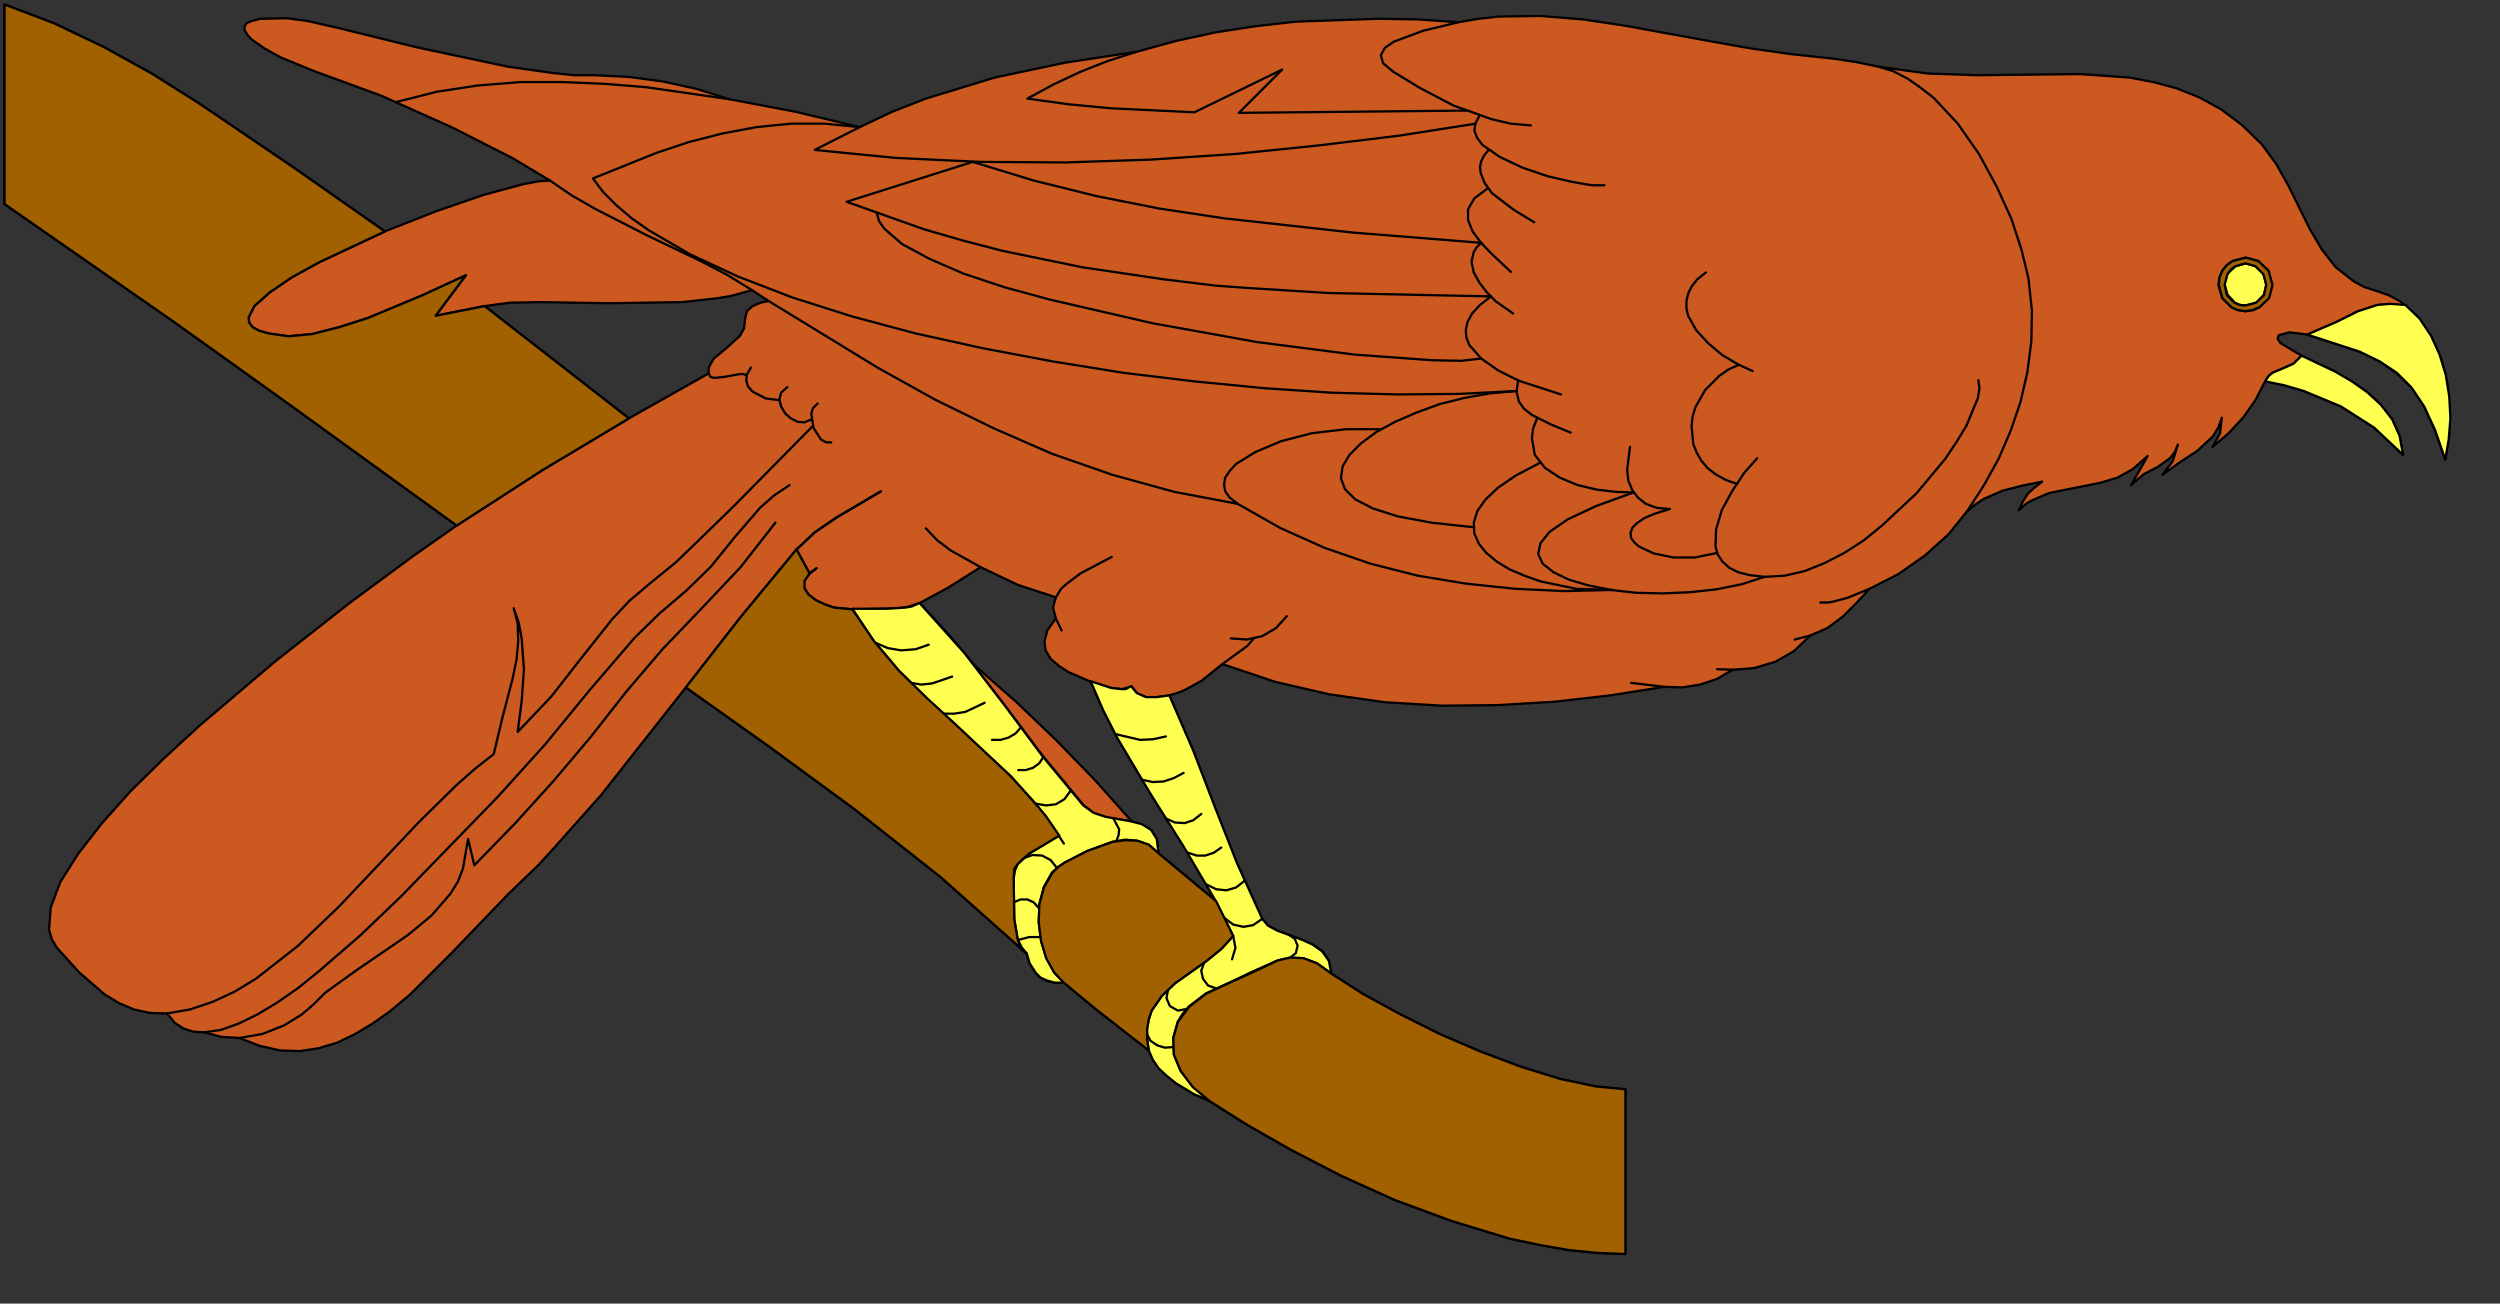 <?xml version="1.0" encoding="UTF-8" standalone="no"?>
<svg
   xmlns:dc="http://purl.org/dc/elements/1.1/"
   xmlns:cc="http://creativecommons.org/ns#"
   xmlns:rdf="http://www.w3.org/1999/02/22-rdf-syntax-ns#"
   xmlns:svg="http://www.w3.org/2000/svg"
   xmlns="http://www.w3.org/2000/svg"
   xmlns:sodipodi="http://sodipodi.sourceforge.net/DTD/sodipodi-0.dtd"
   xmlns:inkscape="http://www.inkscape.org/namespaces/inkscape"
   version="1.0"
   width="77.329mm"
   height="40.322mm"
   id="svg246"
   sodipodi:docname="CS000007.WMF">
  <rect width="100%" height="100%" fill="#333333" stroke="none"/>
  <sodipodi:namedview
     pagecolor="#ffffff"
     bordercolor="#666666"
     borderopacity="1"
     objecttolerance="10"
     gridtolerance="10"
     guidetolerance="10"
     inkscape:pageopacity="0"
     inkscape:pageshadow="2"
     inkscape:window-width="640"
     inkscape:window-height="480"
     id="namedview248" />
  <defs
     id="defs6">
    <clipPath
       clipPathUnits="userSpaceOnUse"
       id="clipWmfPath1">
      <path
         d="M 0,0 L 292.133,0 L 292.133,152.267 L 0,152.267 z"
         id="path2" />
    </clipPath>
    <pattern
       id="WMFhbasepattern"
       patternUnits="userSpaceOnUse"
       width="6"
       height="6"
       x="0"
       y="0" />
  </defs>
  <path
     style="fill:#cc591f;fill-rule:evenodd;fill-opacity:1;stroke:none;"
     clip-path="url(#clipWmfPath1)"
     d="  M 80.182,80.365   L 70.317,92.893   L 64.985,98.89   L 62.986,101.089   L 59.386,104.554   L 52.855,111.351   L 49.255,114.95   L 47.922,116.282   L 45.523,118.282   L 43.523,119.681   L 41.524,120.88   L 39.458,121.88   L 37.258,122.546   L 35.059,122.88   L 32.793,122.813   L 30.393,122.28   L 27.994,121.347   L 25.861,121.214   L 23.861,120.681   L 22.595,120.614   L 21.395,120.214   L 20.395,119.548   L 19.529,118.481   L 17.529,118.415   L 15.663,118.015   L 13.93,117.282   L 12.264,116.282   L 9.265,113.684   L 6.665,110.818   L 6.065,109.819   L 5.732,108.686   L 5.932,106.087   L 7.065,103.088   L 9.131,99.823   L 11.931,96.225   L 15.263,92.493   L 19.129,88.695   L 23.328,84.83   L 32.193,77.3   L 40.857,70.502   L 48.256,65.038   L 53.388,61.44   L 34.059,47.446   L 20.462,37.717   L 0.533,23.856   L 0.533,0.533   L 6.332,2.732   L 12.064,5.464   L 17.729,8.596   L 23.328,12.128   L 34.326,19.591   L 44.99,27.055   L 50.922,24.723   L 56.52,22.79   L 61.186,21.524   L 62.986,21.191   L 64.319,21.124   L 59.986,18.525   L 52.921,14.927   L 44.59,11.195   L 36.592,8.263   L 32.859,6.73   L 30.926,5.664   L 29.393,4.598   L 28.927,4.065   L 28.593,3.532   L 28.593,3.132   L 28.793,2.732   L 29.393,2.466   L 30.393,2.199   L 33.592,2.132   L 35.992,2.466   L 39.524,3.265   L 48.722,5.531   L 59.386,7.797   L 64.585,8.53   L 66.518,8.73   L 67.118,8.796   L 69.517,8.796   L 73.517,8.996   L 77.516,9.529   L 81.448,10.395   L 85.247,11.595   L 92.979,13.061   L 100.51,14.86   L 104.31,13.061   L 108.242,11.528   L 116.307,9.063   L 124.505,7.33   L 132.836,6.064   L 137.435,4.798   L 142.034,3.798   L 146.767,3.065   L 151.499,2.532   L 161.03,2.199   L 165.762,2.266   L 170.494,2.599   L 172.827,2.199   L 175.227,1.932   L 180.092,1.866   L 185.024,2.266   L 189.957,2.999   L 199.821,4.798   L 204.687,5.664   L 209.419,6.331   L 214.418,6.864   L 217.017,7.263   L 219.617,7.797   L 225.349,8.596   L 231.214,8.796   L 243.145,8.663   L 248.943,9.063   L 251.743,9.596   L 254.475,10.329   L 257.141,11.395   L 259.674,12.794   L 262.074,14.594   L 264.406,16.859   L 266.073,19.125   L 267.472,21.591   L 270.005,26.722   L 271.405,29.121   L 273.071,31.253   L 275.204,32.919   L 276.47,33.585   L 277.937,34.052   L 279.27,34.518   L 280.536,35.185   L 281.602,36.051   L 282.602,36.984   L 284.202,39.316   L 285.402,41.982   L 286.135,44.914   L 286.401,47.912   L 286.335,50.911   L 285.868,53.71   L 284.668,50.311   L 283.402,47.513   L 281.936,45.314   L 280.203,43.648   L 278.203,42.248   L 275.87,41.115   L 269.738,39.116   L 267.672,38.85   L 266.406,39.183   L 266.273,39.583   L 266.606,40.116   L 269.072,41.582   L 273.004,43.448   L 274.937,44.58   L 276.737,45.847   L 278.337,47.313   L 279.67,49.045   L 280.536,50.978   L 280.936,53.177   L 277.537,49.978   L 273.671,47.513   L 269.339,45.713   L 267.072,45.047   L 264.806,44.58   L 263.673,46.78   L 262.273,48.779   L 260.541,50.645   L 258.674,52.244   L 259.541,50.645   L 259.741,48.845   L 259.341,49.978   L 258.674,51.044   L 256.875,52.71   L 254.742,54.11   L 252.809,55.509   L 254.009,53.91   L 254.609,51.977   L 254.209,52.91   L 253.675,53.577   L 252.276,54.576   L 250.609,55.442   L 249.143,56.709   L 251.076,53.31   L 249.343,54.843   L 247.544,55.842   L 245.544,56.442   L 243.544,56.842   L 239.545,57.641   L 237.679,58.441   L 237.013,58.774   L 236.013,59.641   L 236.479,58.641   L 237.079,57.708   L 237.879,56.975   L 238.746,56.309   L 236.413,56.775   L 234.08,57.375   L 231.947,58.308   L 230.947,58.974   L 230.014,59.707   L 227.815,62.439   L 225.082,64.905   L 221.949,67.104   L 218.55,68.837   L 217.017,70.502   L 215.418,72.102   L 213.618,73.435   L 211.618,74.301   L 209.752,76.1   L 207.553,77.366   L 205.087,78.099   L 202.554,78.299   L 200.754,79.365   L 198.755,80.032   L 196.688,80.365   L 194.556,80.298   L 188.224,81.298   L 181.759,82.031   L 175.16,82.431   L 168.562,82.497   L 161.896,82.097   L 155.365,81.164   L 149.033,79.698   L 142.901,77.633   L 140.501,79.565   L 138.702,80.565   L 137.969,80.898   L 136.702,81.298   L 139.502,87.828   L 142.034,94.425   L 144.634,101.022   L 147.566,107.42   L 148.299,108.219   L 149.366,108.819   L 152.099,109.819   L 153.498,110.418   L 154.631,111.218   L 155.365,112.351   L 155.631,113.817   L 159.364,116.216   L 163.629,118.548   L 168.295,120.88   L 173.094,122.946   L 177.893,124.745   L 182.425,126.145   L 186.557,127.011   L 190.023,127.344   L 190.023,146.603   L 186.691,146.469   L 183.358,146.136   L 179.959,145.536   L 176.493,144.803   L 169.695,142.738   L 163.029,140.272   L 156.698,137.407   L 150.899,134.408   L 145.767,131.476   L 141.434,128.744   L 139.635,127.944   L 137.435,126.611   L 135.502,124.879   L 134.769,123.879   L 134.369,122.813   L 128.237,118.082   L 124.372,114.883   L 123.305,114.883   L 122.372,114.683   L 121.639,114.283   L 121.106,113.817   L 120.373,112.617   L 120.039,111.485   L 109.908,102.488   L 99.844,94.559   L 89.846,87.228   L 80.182,80.365  z    M 107.509,70.502   L 110.841,68.703   L 114.641,66.304   L 118.973,68.37   L 123.439,69.836   L 123.105,71.036   L 123.439,72.302   L 122.439,73.701   L 122.105,74.967   L 122.239,76.033   L 122.839,77.033   L 123.772,77.833   L 124.905,78.566   L 127.504,79.698   L 128.971,83.03   L 130.637,86.296   L 134.436,92.693   L 138.435,98.957   L 142.168,105.354   L 135.436,99.756   L 135.236,98.09   L 134.569,97.024   L 133.57,96.424   L 132.303,96.025   L 127.971,91.16   L 123.439,86.495   L 118.773,82.031   L 113.907,77.766   L 110.841,74.101   L 107.509,70.502  z    M 73.517,48.912   L 56.654,35.784   L 59.653,35.385   L 63.186,35.318   L 71.184,35.451   L 79.782,35.318   L 83.981,34.851   L 85.514,34.585   L 87.913,33.918   L 89.846,35.185   L 88.913,35.385   L 87.98,35.784   L 87.313,36.384   L 87.113,37.25   L 86.98,38.383   L 86.514,39.249   L 84.981,40.649   L 83.448,41.915   L 82.981,42.715   L 82.848,43.048   L 82.848,43.648   L 73.517,48.912  z   "
     id="path8" />
  <path
     style="fill:none;stroke:#000000;stroke-width:0.267px;stroke-linecap:round;stroke-linejoin:round;stroke-miterlimit:4;stroke-dasharray:none;stroke-opacity:1;"
     clip-path="url(#clipWmfPath1)"
     d="  M 80.182,80.365   L 70.317,92.893   L 64.985,98.89   L 62.986,101.089   L 59.386,104.554   L 52.855,111.351   L 49.255,114.95   L 47.922,116.282   L 45.523,118.282   L 43.523,119.681   L 41.524,120.88   L 39.458,121.88   L 37.258,122.546   L 35.059,122.88   L 32.793,122.813   L 30.393,122.28   L 27.994,121.347   L 25.861,121.214   L 23.861,120.681   L 22.595,120.614   L 21.395,120.214   L 20.395,119.548   L 19.529,118.481   L 17.529,118.415   L 15.663,118.015   L 13.93,117.282   L 12.264,116.282   L 9.265,113.684   L 6.665,110.818   L 6.065,109.819   L 5.732,108.686   L 5.932,106.087   L 7.065,103.088   L 9.131,99.823   L 11.931,96.225   L 15.263,92.493   L 19.129,88.695   L 23.328,84.83   L 32.193,77.3   L 40.857,70.502   L 48.256,65.038   L 53.388,61.44   L 34.059,47.446   L 20.462,37.717   L 0.533,23.856   L 0.533,0.533   L 6.332,2.732   L 12.064,5.464   L 17.729,8.596   L 23.328,12.128   L 34.326,19.591   L 44.99,27.055   L 50.922,24.723   L 56.52,22.79   L 61.186,21.524   L 62.986,21.191   L 64.319,21.124   L 59.986,18.525   L 52.921,14.927   L 44.59,11.195   L 36.592,8.263   L 32.859,6.73   L 30.926,5.664   L 29.393,4.598   L 28.927,4.065   L 28.593,3.532   L 28.593,3.132   L 28.793,2.732   L 29.393,2.466   L 30.393,2.199   L 33.592,2.132   L 35.992,2.466   L 39.524,3.265   L 48.722,5.531   L 59.386,7.797   L 64.585,8.53   L 66.518,8.73   L 67.118,8.796   L 69.517,8.796   L 73.517,8.996   L 77.516,9.529   L 81.448,10.395   L 85.247,11.595   L 92.979,13.061   L 100.51,14.86   L 104.31,13.061   L 108.242,11.528   L 116.307,9.063   L 124.505,7.33   L 132.836,6.064   L 137.435,4.798   L 142.034,3.798   L 146.767,3.065   L 151.499,2.532   L 161.03,2.199   L 165.762,2.266   L 170.494,2.599   L 172.827,2.199   L 175.227,1.932   L 180.092,1.866   L 185.024,2.266   L 189.957,2.999   L 199.821,4.798   L 204.687,5.664   L 209.419,6.331   L 214.418,6.864   L 217.017,7.263   L 219.617,7.797   L 225.349,8.596   L 231.214,8.796   L 243.145,8.663   L 248.943,9.063   L 251.743,9.596   L 254.475,10.329   L 257.141,11.395   L 259.674,12.794   L 262.074,14.594   L 264.406,16.859   L 266.073,19.125   L 267.472,21.591   L 270.005,26.722   L 271.405,29.121   L 273.071,31.253   L 275.204,32.919   L 276.47,33.585   L 277.937,34.052   L 279.27,34.518   L 280.536,35.185   L 281.602,36.051   L 282.602,36.984   L 284.202,39.316   L 285.402,41.982   L 286.135,44.914   L 286.401,47.912   L 286.335,50.911   L 285.868,53.71   L 284.668,50.311   L 283.402,47.513   L 281.936,45.314   L 280.203,43.648   L 278.203,42.248   L 275.87,41.115   L 269.738,39.116   L 267.672,38.85   L 266.406,39.183   L 266.273,39.583   L 266.606,40.116   L 269.072,41.582   L 273.004,43.448   L 274.937,44.58   L 276.737,45.847   L 278.337,47.313   L 279.67,49.045   L 280.536,50.978   L 280.936,53.177   L 277.537,49.978   L 273.671,47.513   L 269.339,45.713   L 267.072,45.047   L 264.806,44.58   L 263.673,46.78   L 262.273,48.779   L 260.541,50.645   L 258.674,52.244   L 259.541,50.645   L 259.741,48.845   L 259.341,49.978   L 258.674,51.044   L 256.875,52.71   L 254.742,54.11   L 252.809,55.509   L 254.009,53.91   L 254.609,51.977   L 254.209,52.91   L 253.675,53.577   L 252.276,54.576   L 250.609,55.442   L 249.143,56.709   L 251.076,53.31   L 249.343,54.843   L 247.544,55.842   L 245.544,56.442   L 243.544,56.842   L 239.545,57.641   L 237.679,58.441   L 237.013,58.774   L 236.013,59.641   L 236.479,58.641   L 237.079,57.708   L 237.879,56.975   L 238.746,56.309   L 236.413,56.775   L 234.08,57.375   L 231.947,58.308   L 230.947,58.974   L 230.014,59.707   L 227.815,62.439   L 225.082,64.905   L 221.949,67.104   L 218.55,68.837   L 217.017,70.502   L 215.418,72.102   L 213.618,73.435   L 211.618,74.301   L 209.752,76.1   L 207.553,77.366   L 205.087,78.099   L 202.554,78.299   L 200.754,79.365   L 198.755,80.032   L 196.688,80.365   L 194.556,80.298   L 188.224,81.298   L 181.759,82.031   L 175.16,82.431   L 168.562,82.497   L 161.896,82.097   L 155.365,81.164   L 149.033,79.698   L 142.901,77.633   L 140.501,79.565   L 138.702,80.565   L 137.969,80.898   L 136.702,81.298   L 139.502,87.828   L 142.034,94.425   L 144.634,101.022   L 147.566,107.42   L 148.299,108.219   L 149.366,108.819   L 152.099,109.819   L 153.498,110.418   L 154.631,111.218   L 155.365,112.351   L 155.631,113.817   L 159.364,116.216   L 163.629,118.548   L 168.295,120.88   L 173.094,122.946   L 177.893,124.745   L 182.425,126.145   L 186.557,127.011   L 190.023,127.344   L 190.023,146.603   L 186.691,146.469   L 183.358,146.136   L 179.959,145.536   L 176.493,144.803   L 169.695,142.738   L 163.029,140.272   L 156.698,137.407   L 150.899,134.408   L 145.767,131.476   L 141.434,128.744   L 139.635,127.944   L 137.435,126.611   L 135.502,124.879   L 134.769,123.879   L 134.369,122.813   L 128.237,118.082   L 124.372,114.883   L 123.305,114.883   L 122.372,114.683   L 121.639,114.283   L 121.106,113.817   L 120.373,112.617   L 120.039,111.485   L 109.908,102.488   L 99.844,94.559   L 89.846,87.228   L 80.182,80.365  z "
     id="path10" />
  <path
     style="fill:none;stroke:#000000;stroke-width:0.267px;stroke-linecap:round;stroke-linejoin:round;stroke-miterlimit:4;stroke-dasharray:none;stroke-opacity:1;"
     clip-path="url(#clipWmfPath1)"
     d="  M 107.509,70.502   L 110.841,68.703   L 114.641,66.304   L 118.973,68.37   L 123.439,69.836   L 123.105,71.036   L 123.439,72.302   L 122.439,73.701   L 122.105,74.967   L 122.239,76.033   L 122.839,77.033   L 123.772,77.833   L 124.905,78.566   L 127.504,79.698   L 128.971,83.03   L 130.637,86.296   L 134.436,92.693   L 138.435,98.957   L 142.168,105.354   L 135.436,99.756   L 135.236,98.09   L 134.569,97.024   L 133.57,96.424   L 132.303,96.025   L 127.971,91.16   L 123.439,86.495   L 118.773,82.031   L 113.907,77.766   L 110.841,74.101   L 107.509,70.502  z "
     id="path12" />
  <path
     style="fill:none;stroke:#000000;stroke-width:0.267px;stroke-linecap:round;stroke-linejoin:round;stroke-miterlimit:4;stroke-dasharray:none;stroke-opacity:1;"
     clip-path="url(#clipWmfPath1)"
     d="  M 73.517,48.912   L 56.654,35.784   L 59.653,35.385   L 63.186,35.318   L 71.184,35.451   L 79.782,35.318   L 83.981,34.851   L 85.514,34.585   L 87.913,33.918   L 89.846,35.185   L 88.913,35.385   L 87.98,35.784   L 87.313,36.384   L 87.113,37.25   L 86.98,38.383   L 86.514,39.249   L 84.981,40.649   L 83.448,41.915   L 82.981,42.715   L 82.848,43.048   L 82.848,43.648   L 73.517,48.912  z "
     id="path14" />
  <path
     style="fill:none;stroke:#000000;stroke-width:0.267px;stroke-linecap:round;stroke-linejoin:round;stroke-miterlimit:4;stroke-dasharray:none;stroke-opacity:1;"
     clip-path="url(#clipWmfPath1)"
     d="  M 73.517,48.912   L 63.386,54.976   L 53.388,61.44  "
     id="path16" />
  <path
     style="fill:none;stroke:#000000;stroke-width:0.267px;stroke-linecap:round;stroke-linejoin:round;stroke-miterlimit:4;stroke-dasharray:none;stroke-opacity:1;"
     clip-path="url(#clipWmfPath1)"
     d="  M 56.654,35.784   L 50.922,36.917   L 54.454,32.186   L 49.389,34.518   L 42.99,37.184   L 39.658,38.25   L 36.525,39.05   L 33.726,39.316   L 31.393,38.983   L 30.26,38.65   L 29.527,38.25   L 29.127,37.717   L 29.06,37.117   L 29.727,35.784   L 31.526,34.185   L 34.059,32.452   L 37.325,30.653   L 44.99,27.055  "
     id="path18" />
  <path
     style="fill:none;stroke:#000000;stroke-width:0.267px;stroke-linecap:round;stroke-linejoin:round;stroke-miterlimit:4;stroke-dasharray:none;stroke-opacity:1;"
     clip-path="url(#clipWmfPath1)"
     d="  M 82.848,43.648   L 83.048,44.047   L 83.448,44.181   L 84.781,44.047   L 86.18,43.781   L 86.78,43.714   L 87.247,43.847  "
     id="path20" />
  <path
     style="fill:none;stroke:#000000;stroke-width:0.267px;stroke-linecap:round;stroke-linejoin:round;stroke-miterlimit:4;stroke-dasharray:none;stroke-opacity:1;"
     clip-path="url(#clipWmfPath1)"
     d="  M 87.78,42.981   L 87.313,43.781   L 87.247,44.514   L 87.447,45.18   L 87.98,45.78   L 89.513,46.58   L 91.113,46.78  "
     id="path22" />
  <path
     style="fill:none;stroke:#000000;stroke-width:0.267px;stroke-linecap:round;stroke-linejoin:round;stroke-miterlimit:4;stroke-dasharray:none;stroke-opacity:1;"
     clip-path="url(#clipWmfPath1)"
     d="  M 92.046,45.247   L 91.312,45.913   L 91.113,46.713   L 91.312,47.513   L 91.779,48.312   L 92.446,48.912   L 93.245,49.312   L 94.045,49.378   L 94.845,49.045  "
     id="path24" />
  <path
     style="fill:none;stroke:#000000;stroke-width:0.267px;stroke-linecap:round;stroke-linejoin:round;stroke-miterlimit:4;stroke-dasharray:none;stroke-opacity:1;"
     clip-path="url(#clipWmfPath1)"
     d="  M 95.578,47.179   L 95.045,47.712   L 94.845,48.379   L 95.112,50.045   L 95.978,51.378   L 96.578,51.711   L 97.178,51.711  "
     id="path26" />
  <path
     style="fill:none;stroke:#000000;stroke-width:0.267px;stroke-linecap:round;stroke-linejoin:round;stroke-miterlimit:4;stroke-dasharray:none;stroke-opacity:1;"
     clip-path="url(#clipWmfPath1)"
     d="  M 95.045,49.778   L 85.647,59.307   L 80.848,63.972   L 79.049,65.705   L 75.783,68.37   L 73.583,70.236   L 71.584,72.368   L 67.984,76.9   L 64.452,81.431   L 60.52,85.563   L 60.986,81.964   L 61.253,78.232   L 60.986,74.634   L 60.653,72.835   L 60.053,71.102   L 60.52,72.901   L 60.586,74.967   L 60.386,77.1   L 59.92,79.365   L 58.72,83.963   L 57.72,88.161   L 55.587,89.827   L 53.388,91.76   L 48.922,96.158   L 39.658,105.954   L 34.859,110.552   L 29.927,114.417   L 27.394,115.949   L 24.794,117.149   L 22.195,118.015   L 19.529,118.481  "
     id="path28" />
  <path
     style="fill:none;stroke:#000000;stroke-width:0.267px;stroke-linecap:round;stroke-linejoin:round;stroke-miterlimit:4;stroke-dasharray:none;stroke-opacity:1;"
     clip-path="url(#clipWmfPath1)"
     d="  M 23.861,120.681   L 25.794,120.414   L 27.86,119.681   L 30.06,118.615   L 32.393,117.215   L 34.792,115.549   L 37.192,113.617   L 42.124,109.352   L 46.923,104.754   L 51.322,100.223   L 58.253,93.093   L 63.785,86.962   L 68.918,80.698   L 74.183,74.567   L 77.116,71.702   L 80.248,69.036   L 83.114,66.238   L 85.914,62.773   L 88.846,59.374   L 90.513,57.908   L 92.312,56.709  "
     id="path30" />
  <path
     style="fill:none;stroke:#000000;stroke-width:0.267px;stroke-linecap:round;stroke-linejoin:round;stroke-miterlimit:4;stroke-dasharray:none;stroke-opacity:1;"
     clip-path="url(#clipWmfPath1)"
     d="  M 90.646,61.107   L 86.58,66.304   L 82.048,71.102   L 77.449,75.9   L 73.183,80.898   L 69.051,86.162   L 64.719,91.293   L 60.186,96.291   L 55.454,101.156   L 54.721,98.09   L 54.121,101.556   L 53.521,103.088   L 52.655,104.488   L 50.455,107.02   L 47.722,109.286   L 41.79,113.35   L 38.991,115.35   L 37.991,116.083   L 36.592,117.482   L 35.259,118.615   L 33.192,119.881   L 30.66,120.88   L 27.994,121.347  "
     id="path32" />
  <path
     style="fill:none;stroke:#000000;stroke-width:0.267px;stroke-linecap:round;stroke-linejoin:round;stroke-miterlimit:4;stroke-dasharray:none;stroke-opacity:1;"
     clip-path="url(#clipWmfPath1)"
     d="  M 80.182,80.365   L 86.514,72.235   L 93.112,64.239   L 95.245,62.239   L 97.778,60.507   L 102.977,57.442  "
     id="path34" />
  <path
     style="fill:none;stroke:#000000;stroke-width:0.267px;stroke-linecap:round;stroke-linejoin:round;stroke-miterlimit:4;stroke-dasharray:none;stroke-opacity:1;"
     clip-path="url(#clipWmfPath1)"
     d="  M 93.112,64.239   L 94.645,67.037  "
     id="path36" />
  <path
     style="fill:none;stroke:#000000;stroke-width:0.267px;stroke-linecap:round;stroke-linejoin:round;stroke-miterlimit:4;stroke-dasharray:none;stroke-opacity:1;"
     clip-path="url(#clipWmfPath1)"
     d="  M 95.445,66.438   L 94.645,67.037   L 94.045,67.904   L 94.045,68.77   L 94.512,69.503   L 95.378,70.169   L 96.378,70.636   L 97.511,71.036   L 99.644,71.235   L 103.776,71.169   L 105.843,71.036   L 106.576,70.969   L 107.509,70.502  "
     id="path38" />
  <path
     style="fill:none;stroke:#000000;stroke-width:0.267px;stroke-linecap:round;stroke-linejoin:round;stroke-miterlimit:4;stroke-dasharray:none;stroke-opacity:1;"
     clip-path="url(#clipWmfPath1)"
     d="  M 99.644,71.235   L 102.177,74.967   L 105.109,78.432   L 108.309,81.564   L 111.641,84.63   L 118.173,90.76   L 121.172,94.092   L 122.239,95.358   L 123.838,97.691   L 124.372,98.624  "
     id="path40" />
  <path
     style="fill:none;stroke:#000000;stroke-width:0.267px;stroke-linecap:round;stroke-linejoin:round;stroke-miterlimit:4;stroke-dasharray:none;stroke-opacity:1;"
     clip-path="url(#clipWmfPath1)"
     d="  M 123.838,97.691   L 120.373,99.756   L 119.639,100.356   L 118.973,101.022   L 118.573,101.556   L 118.506,102.755   L 118.573,107.486   L 118.973,109.819   L 119.239,110.618   L 119.306,110.885   L 120.039,111.485  "
     id="path42" />
  <path
     style="fill:none;stroke:#000000;stroke-width:0.267px;stroke-linecap:round;stroke-linejoin:round;stroke-miterlimit:4;stroke-dasharray:none;stroke-opacity:1;"
     clip-path="url(#clipWmfPath1)"
     d="  M 124.372,114.883   L 123.239,113.684   L 122.305,112.018   L 121.706,110.019   L 121.439,107.886   L 121.506,105.754   L 122.039,103.755   L 123.039,102.022   L 123.705,101.356   L 124.505,100.823   L 127.104,99.49   L 130.037,98.424   L 131.57,98.224   L 132.97,98.29   L 134.303,98.757   L 135.436,99.756  "
     id="path44" />
  <path
     style="fill:none;stroke:#000000;stroke-width:0.267px;stroke-linecap:round;stroke-linejoin:round;stroke-miterlimit:4;stroke-dasharray:none;stroke-opacity:1;"
     clip-path="url(#clipWmfPath1)"
     d="  M 155.631,113.817   L 153.965,112.617   L 152.365,112.018   L 150.832,111.951   L 149.366,112.284   L 146.567,113.617   L 143.767,114.883   L 141.034,116.149   L 139.035,117.682   L 137.702,119.481   L 137.169,121.347   L 137.235,123.279   L 138.035,125.212   L 139.435,127.078   L 141.434,128.744  "
     id="path46" />
  <path
     style="fill:none;stroke:#000000;stroke-width:0.267px;stroke-linecap:round;stroke-linejoin:round;stroke-miterlimit:4;stroke-dasharray:none;stroke-opacity:1;"
     clip-path="url(#clipWmfPath1)"
     d="  M 134.369,122.813   L 134.169,121.48   L 134.103,120.281   L 134.703,118.148   L 135.836,116.416   L 137.369,114.95   L 141.034,112.351   L 142.767,110.951   L 144.167,109.419   L 142.168,105.354  "
     id="path48" />
  <path
     style="fill:none;stroke:#000000;stroke-width:0.267px;stroke-linecap:round;stroke-linejoin:round;stroke-miterlimit:4;stroke-dasharray:none;stroke-opacity:1;"
     clip-path="url(#clipWmfPath1)"
     d="  M 137.102,122.413   L 136.169,122.546   L 135.302,122.28   L 134.503,121.68   L 134.036,120.88  "
     id="path50" />
  <path
     style="fill:none;stroke:#000000;stroke-width:0.267px;stroke-linecap:round;stroke-linejoin:round;stroke-miterlimit:4;stroke-dasharray:none;stroke-opacity:1;"
     clip-path="url(#clipWmfPath1)"
     d="  M 136.569,115.683   L 136.369,116.682   L 136.769,117.682   L 137.702,118.148   L 138.768,118.015  "
     id="path52" />
  <path
     style="fill:none;stroke:#000000;stroke-width:0.267px;stroke-linecap:round;stroke-linejoin:round;stroke-miterlimit:4;stroke-dasharray:none;stroke-opacity:1;"
     clip-path="url(#clipWmfPath1)"
     d="  M 142.168,115.549   L 141.234,115.216   L 140.635,114.483   L 140.435,113.484   L 140.768,112.551  "
     id="path54" />
  <path
     style="fill:none;stroke:#000000;stroke-width:0.267px;stroke-linecap:round;stroke-linejoin:round;stroke-miterlimit:4;stroke-dasharray:none;stroke-opacity:1;"
     clip-path="url(#clipWmfPath1)"
     d="  M 144.034,112.218   L 144.434,110.818   L 144.167,109.419  "
     id="path56" />
  <path
     style="fill:none;stroke:#000000;stroke-width:0.267px;stroke-linecap:round;stroke-linejoin:round;stroke-miterlimit:4;stroke-dasharray:none;stroke-opacity:1;"
     clip-path="url(#clipWmfPath1)"
     d="  M 150.832,111.951   L 151.499,111.418   L 151.699,110.618   L 151.365,109.819   L 150.699,109.352  "
     id="path58" />
  <path
     style="fill:none;stroke:#000000;stroke-width:0.267px;stroke-linecap:round;stroke-linejoin:round;stroke-miterlimit:4;stroke-dasharray:none;stroke-opacity:1;"
     clip-path="url(#clipWmfPath1)"
     d="  M 147.566,107.42   L 146.5,108.153   L 145.367,108.353   L 144.167,108.086   L 143.167,107.353  "
     id="path60" />
  <path
     style="fill:none;stroke:#000000;stroke-width:0.267px;stroke-linecap:round;stroke-linejoin:round;stroke-miterlimit:4;stroke-dasharray:none;stroke-opacity:1;"
     clip-path="url(#clipWmfPath1)"
     d="  M 141.101,103.421   L 142.168,103.955   L 143.367,104.088   L 144.5,103.755   L 145.433,103.022  "
     id="path62" />
  <path
     style="fill:none;stroke:#000000;stroke-width:0.267px;stroke-linecap:round;stroke-linejoin:round;stroke-miterlimit:4;stroke-dasharray:none;stroke-opacity:1;"
     clip-path="url(#clipWmfPath1)"
     d="  M 142.767,99.157   L 141.901,99.756   L 140.968,100.023   L 139.901,100.023   L 138.902,99.756  "
     id="path64" />
  <path
     style="fill:none;stroke:#000000;stroke-width:0.267px;stroke-linecap:round;stroke-linejoin:round;stroke-miterlimit:4;stroke-dasharray:none;stroke-opacity:1;"
     clip-path="url(#clipWmfPath1)"
     d="  M 136.369,95.691   L 137.369,96.158   L 138.502,96.291   L 139.502,95.958   L 140.435,95.225  "
     id="path66" />
  <path
     style="fill:none;stroke:#000000;stroke-width:0.267px;stroke-linecap:round;stroke-linejoin:round;stroke-miterlimit:4;stroke-dasharray:none;stroke-opacity:1;"
     clip-path="url(#clipWmfPath1)"
     d="  M 138.368,90.427   L 137.235,91.027   L 136.036,91.36   L 134.769,91.427   L 133.57,91.16  "
     id="path68" />
  <path
     style="fill:none;stroke:#000000;stroke-width:0.267px;stroke-linecap:round;stroke-linejoin:round;stroke-miterlimit:4;stroke-dasharray:none;stroke-opacity:1;"
     clip-path="url(#clipWmfPath1)"
     d="  M 130.437,85.829   L 133.37,86.495   L 134.836,86.429   L 136.302,86.162  "
     id="path70" />
  <path
     style="fill:none;stroke:#000000;stroke-width:0.267px;stroke-linecap:round;stroke-linejoin:round;stroke-miterlimit:4;stroke-dasharray:none;stroke-opacity:1;"
     clip-path="url(#clipWmfPath1)"
     d="  M 136.702,81.298   L 135.236,81.498   L 133.969,81.498   L 132.903,81.031   L 132.303,80.232   L 131.17,80.565   L 129.904,80.431   L 127.504,79.698  "
     id="path72" />
  <path
     style="fill:none;stroke:#000000;stroke-width:0.267px;stroke-linecap:round;stroke-linejoin:round;stroke-miterlimit:4;stroke-dasharray:none;stroke-opacity:1;"
     clip-path="url(#clipWmfPath1)"
     d="  M 129.97,65.105   L 126.305,67.037   L 124.638,68.303   L 124.038,68.837   L 123.439,69.836  "
     id="path74" />
  <path
     style="fill:none;stroke:#000000;stroke-width:0.267px;stroke-linecap:round;stroke-linejoin:round;stroke-miterlimit:4;stroke-dasharray:none;stroke-opacity:1;"
     clip-path="url(#clipWmfPath1)"
     d="  M 123.439,72.302   L 124.105,73.701  "
     id="path76" />
  <path
     style="fill:none;stroke:#000000;stroke-width:0.267px;stroke-linecap:round;stroke-linejoin:round;stroke-miterlimit:4;stroke-dasharray:none;stroke-opacity:1;"
     clip-path="url(#clipWmfPath1)"
     d="  M 142.901,77.633   L 144.834,76.233   L 145.833,75.5   L 146.633,74.567  "
     id="path78" />
  <path
     style="fill:none;stroke:#000000;stroke-width:0.267px;stroke-linecap:round;stroke-linejoin:round;stroke-miterlimit:4;stroke-dasharray:none;stroke-opacity:1;"
     clip-path="url(#clipWmfPath1)"
     d="  M 143.9,74.634   L 145.767,74.767   L 147.566,74.367   L 149.166,73.435   L 150.432,72.035  "
     id="path80" />
  <path
     style="fill:none;stroke:#000000;stroke-width:0.267px;stroke-linecap:round;stroke-linejoin:round;stroke-miterlimit:4;stroke-dasharray:none;stroke-opacity:1;"
     clip-path="url(#clipWmfPath1)"
     d="  M 107.509,70.502   L 112.708,76.3   L 117.373,82.364   L 121.906,88.361   L 126.704,94.159   L 127.838,95.025   L 129.304,95.558   L 132.303,96.025  "
     id="path82" />
  <path
     style="fill:none;stroke:#000000;stroke-width:0.267px;stroke-linecap:round;stroke-linejoin:round;stroke-miterlimit:4;stroke-dasharray:none;stroke-opacity:1;"
     clip-path="url(#clipWmfPath1)"
     d="  M 130.504,98.357   L 130.837,97.691   L 130.837,96.958   L 130.637,96.291   L 130.17,95.691  "
     id="path84" />
  <path
     style="fill:none;stroke:#000000;stroke-width:0.267px;stroke-linecap:round;stroke-linejoin:round;stroke-miterlimit:4;stroke-dasharray:none;stroke-opacity:1;"
     clip-path="url(#clipWmfPath1)"
     d="  M 123.838,97.691   L 124.372,98.624  "
     id="path86" />
  <path
     style="fill:none;stroke:#000000;stroke-width:0.267px;stroke-linecap:round;stroke-linejoin:round;stroke-miterlimit:4;stroke-dasharray:none;stroke-opacity:1;"
     clip-path="url(#clipWmfPath1)"
     d="  M 123.572,101.489   L 122.839,100.556   L 121.839,100.023   L 120.706,99.956   L 119.573,100.356  "
     id="path88" />
  <path
     style="fill:none;stroke:#000000;stroke-width:0.267px;stroke-linecap:round;stroke-linejoin:round;stroke-miterlimit:4;stroke-dasharray:none;stroke-opacity:1;"
     clip-path="url(#clipWmfPath1)"
     d="  M 118.506,105.487   L 119.306,105.154   L 120.106,105.221   L 120.839,105.554   L 121.439,106.154  "
     id="path90" />
  <path
     style="fill:none;stroke:#000000;stroke-width:0.267px;stroke-linecap:round;stroke-linejoin:round;stroke-miterlimit:4;stroke-dasharray:none;stroke-opacity:1;"
     clip-path="url(#clipWmfPath1)"
     d="  M 121.639,109.552   L 120.306,109.552   L 119.04,109.885  "
     id="path92" />
  <path
     style="fill:none;stroke:#000000;stroke-width:0.267px;stroke-linecap:round;stroke-linejoin:round;stroke-miterlimit:4;stroke-dasharray:none;stroke-opacity:1;"
     clip-path="url(#clipWmfPath1)"
     d="  M 121.106,93.959   L 122.305,94.225   L 123.439,94.026   L 124.438,93.426   L 125.171,92.426  "
     id="path94" />
  <path
     style="fill:none;stroke:#000000;stroke-width:0.267px;stroke-linecap:round;stroke-linejoin:round;stroke-miterlimit:4;stroke-dasharray:none;stroke-opacity:1;"
     clip-path="url(#clipWmfPath1)"
     d="  M 122.039,88.495   L 121.506,89.228   L 120.772,89.761   L 119.973,90.027   L 119.04,90.027  "
     id="path96" />
  <path
     style="fill:none;stroke:#000000;stroke-width:0.267px;stroke-linecap:round;stroke-linejoin:round;stroke-miterlimit:4;stroke-dasharray:none;stroke-opacity:1;"
     clip-path="url(#clipWmfPath1)"
     d="  M 115.974,86.495   L 116.973,86.495   L 117.906,86.229   L 118.706,85.762   L 119.373,85.029  "
     id="path98" />
  <path
     style="fill:none;stroke:#000000;stroke-width:0.267px;stroke-linecap:round;stroke-linejoin:round;stroke-miterlimit:4;stroke-dasharray:none;stroke-opacity:1;"
     clip-path="url(#clipWmfPath1)"
     d="  M 115.107,82.164   L 112.841,83.23   L 111.575,83.43   L 110.308,83.43  "
     id="path100" />
  <path
     style="fill:none;stroke:#000000;stroke-width:0.267px;stroke-linecap:round;stroke-linejoin:round;stroke-miterlimit:4;stroke-dasharray:none;stroke-opacity:1;"
     clip-path="url(#clipWmfPath1)"
     d="  M 106.509,79.832   L 107.775,80.032   L 108.975,79.965   L 111.308,79.099  "
     id="path102" />
  <path
     style="fill:none;stroke:#000000;stroke-width:0.267px;stroke-linecap:round;stroke-linejoin:round;stroke-miterlimit:4;stroke-dasharray:none;stroke-opacity:1;"
     clip-path="url(#clipWmfPath1)"
     d="  M 108.575,75.367   L 107.042,75.9   L 105.376,76.033   L 103.776,75.767   L 102.31,75.1  "
     id="path104" />
  <path
     style="fill:none;stroke:#000000;stroke-width:0.267px;stroke-linecap:round;stroke-linejoin:round;stroke-miterlimit:4;stroke-dasharray:none;stroke-opacity:1;"
     clip-path="url(#clipWmfPath1)"
     d="  M 114.641,66.304   L 111.175,64.372   L 109.575,63.172   L 108.242,61.773  "
     id="path106" />
  <path
     style="fill:none;stroke:#000000;stroke-width:0.267px;stroke-linecap:round;stroke-linejoin:round;stroke-miterlimit:4;stroke-dasharray:none;stroke-opacity:1;"
     clip-path="url(#clipWmfPath1)"
     d="  M 107.509,70.502   L 105.843,71.036   L 103.776,71.169   L 99.644,71.235  "
     id="path108" />
  <path
     style="fill:none;stroke:#000000;stroke-width:0.267px;stroke-linecap:round;stroke-linejoin:round;stroke-miterlimit:4;stroke-dasharray:none;stroke-opacity:1;"
     clip-path="url(#clipWmfPath1)"
     d="  M 94.645,67.037   L 95.445,66.438  "
     id="path110" />
  <path
     style="fill:none;stroke:#000000;stroke-width:0.267px;stroke-linecap:round;stroke-linejoin:round;stroke-miterlimit:4;stroke-dasharray:none;stroke-opacity:1;"
     clip-path="url(#clipWmfPath1)"
     d="  M 93.112,64.239   L 95.245,62.239   L 97.778,60.507   L 102.977,57.442  "
     id="path112" />
  <path
     style="fill:none;stroke:#000000;stroke-width:0.267px;stroke-linecap:round;stroke-linejoin:round;stroke-miterlimit:4;stroke-dasharray:none;stroke-opacity:1;"
     clip-path="url(#clipWmfPath1)"
     d="  M 87.913,33.918   L 84.981,32.119   L 81.915,30.52   L 75.649,27.521   L 69.651,24.456   L 66.851,22.857   L 64.319,21.124  "
     id="path114" />
  <path
     style="fill:none;stroke:#000000;stroke-width:0.267px;stroke-linecap:round;stroke-linejoin:round;stroke-miterlimit:4;stroke-dasharray:none;stroke-opacity:1;"
     clip-path="url(#clipWmfPath1)"
     d="  M 46.323,11.928   L 51.055,10.729   L 55.854,9.996   L 60.786,9.596   L 65.718,9.596   L 70.651,9.796   L 75.583,10.196   L 85.247,11.595  "
     id="path116" />
  <path
     style="fill:none;stroke:#000000;stroke-width:0.267px;stroke-linecap:round;stroke-linejoin:round;stroke-miterlimit:4;stroke-dasharray:none;stroke-opacity:1;"
     clip-path="url(#clipWmfPath1)"
     d="  M 170.494,2.599   L 166.362,3.598   L 162.963,4.865   L 161.896,5.598   L 161.43,6.464   L 161.696,7.397   L 162.896,8.396   L 165.962,10.262   L 169.895,12.328   L 174.36,13.927   L 176.626,14.46   L 178.959,14.66  "
     id="path118" />
  <path
     style="fill:none;stroke:#000000;stroke-width:0.267px;stroke-linecap:round;stroke-linejoin:round;stroke-miterlimit:4;stroke-dasharray:none;stroke-opacity:1;"
     clip-path="url(#clipWmfPath1)"
     d="  M 172.961,13.527   L 172.494,14.394   L 172.361,15.26   L 172.694,16.126   L 173.294,16.926   L 175.293,18.325   L 177.959,19.591   L 180.892,20.591   L 183.758,21.257   L 186.091,21.657   L 187.557,21.657  "
     id="path120" />
  <path
     style="fill:none;stroke:#000000;stroke-width:0.267px;stroke-linecap:round;stroke-linejoin:round;stroke-miterlimit:4;stroke-dasharray:none;stroke-opacity:1;"
     clip-path="url(#clipWmfPath1)"
     d="  M 174.027,17.526   L 173.494,18.192   L 173.16,18.858   L 173.027,19.525   L 173.094,20.191   L 173.56,21.391   L 174.427,22.59   L 176.96,24.523   L 179.359,25.989  "
     id="path122" />
  <path
     style="fill:none;stroke:#000000;stroke-width:0.267px;stroke-linecap:round;stroke-linejoin:round;stroke-miterlimit:4;stroke-dasharray:none;stroke-opacity:1;"
     clip-path="url(#clipWmfPath1)"
     d="  M 173.96,21.99   L 172.361,23.19   L 171.628,24.456   L 171.628,25.722   L 172.161,27.055   L 173.094,28.321   L 174.294,29.587   L 176.626,31.786  "
     id="path124" />
  <path
     style="fill:none;stroke:#000000;stroke-width:0.267px;stroke-linecap:round;stroke-linejoin:round;stroke-miterlimit:4;stroke-dasharray:none;stroke-opacity:1;"
     clip-path="url(#clipWmfPath1)"
     d="  M 173.16,28.388   L 172.627,28.921   L 172.294,29.454   L 172.027,30.587   L 172.294,31.853   L 172.961,33.052   L 173.827,34.185   L 174.893,35.251   L 176.893,36.651  "
     id="path126" />
  <path
     style="fill:none;stroke:#000000;stroke-width:0.267px;stroke-linecap:round;stroke-linejoin:round;stroke-miterlimit:4;stroke-dasharray:none;stroke-opacity:1;"
     clip-path="url(#clipWmfPath1)"
     d="  M 174.294,34.652   L 173.027,35.651   L 172.094,36.651   L 171.561,37.65   L 171.361,38.583   L 171.428,39.449   L 171.761,40.316   L 173.16,41.915   L 175.16,43.314   L 177.559,44.514   L 182.492,46.113  "
     id="path128" />
  <path
     style="fill:none;stroke:#000000;stroke-width:0.267px;stroke-linecap:round;stroke-linejoin:round;stroke-miterlimit:4;stroke-dasharray:none;stroke-opacity:1;"
     clip-path="url(#clipWmfPath1)"
     d="  M 177.493,44.447   L 177.293,45.78   L 177.559,46.913   L 178.159,47.779   L 179.092,48.512   L 181.359,49.645   L 183.625,50.578  "
     id="path130" />
  <path
     style="fill:none;stroke:#000000;stroke-width:0.267px;stroke-linecap:round;stroke-linejoin:round;stroke-miterlimit:4;stroke-dasharray:none;stroke-opacity:1;"
     clip-path="url(#clipWmfPath1)"
     d="  M 179.692,48.912   L 179.226,50.111   L 179.092,51.244   L 179.426,53.177   L 180.625,54.709   L 182.358,55.842   L 184.425,56.709   L 186.691,57.242   L 188.957,57.508   L 190.956,57.575  "
     id="path132" />
  <path
     style="fill:none;stroke:#000000;stroke-width:0.267px;stroke-linecap:round;stroke-linejoin:round;stroke-miterlimit:4;stroke-dasharray:none;stroke-opacity:1;"
     clip-path="url(#clipWmfPath1)"
     d="  M 190.557,52.244   L 190.223,54.909   L 190.357,56.175   L 190.823,57.308   L 191.49,58.175   L 192.423,58.908   L 193.689,59.374   L 195.222,59.507   L 193.489,60.04   L 192.223,60.573   L 191.356,61.173   L 190.823,61.706   L 190.623,62.306   L 190.69,62.906   L 191.09,63.439   L 191.623,63.905   L 193.356,64.705   L 195.622,65.171   L 198.155,65.171   L 200.754,64.638  "
     id="path134" />
  <path
     style="fill:none;stroke:#000000;stroke-width:0.267px;stroke-linecap:round;stroke-linejoin:round;stroke-miterlimit:4;stroke-dasharray:none;stroke-opacity:1;"
     clip-path="url(#clipWmfPath1)"
     d="  M 199.421,31.853   L 198.421,32.652   L 197.755,33.519   L 197.355,34.318   L 197.155,35.185   L 197.155,36.051   L 197.355,36.917   L 198.288,38.583   L 199.688,40.116   L 201.354,41.515   L 203.154,42.581   L 204.887,43.381  "
     id="path136" />
  <path
     style="fill:none;stroke:#000000;stroke-width:0.267px;stroke-linecap:round;stroke-linejoin:round;stroke-miterlimit:4;stroke-dasharray:none;stroke-opacity:1;"
     clip-path="url(#clipWmfPath1)"
     d="  M 203.287,42.648   L 202.087,43.181   L 201.021,43.914   L 199.355,45.58   L 198.221,47.579   L 197.888,48.645   L 197.755,49.778   L 197.955,51.911   L 198.355,52.91   L 198.888,53.843   L 199.621,54.709   L 200.554,55.442   L 201.754,56.109   L 203.087,56.575  "
     id="path138" />
  <path
     style="fill:none;stroke:#000000;stroke-width:0.267px;stroke-linecap:round;stroke-linejoin:round;stroke-miterlimit:4;stroke-dasharray:none;stroke-opacity:1;"
     clip-path="url(#clipWmfPath1)"
     d="  M 205.42,53.577   L 203.887,55.309   L 202.487,57.442   L 201.287,59.641   L 200.621,61.906   L 200.554,63.905   L 200.821,64.838   L 201.354,65.638   L 202.154,66.371   L 203.22,66.904   L 204.553,67.237   L 206.286,67.437   L 208.619,67.304   L 210.952,66.771   L 213.285,65.838   L 215.617,64.638   L 217.884,63.172   L 220.016,61.44   L 224.082,57.641   L 227.415,53.643   L 228.748,51.644   L 229.881,49.778   L 231.214,46.58   L 231.414,45.38   L 231.281,44.447  "
     id="path140" />
  <path
     style="fill:none;stroke:#000000;stroke-width:0.267px;stroke-linecap:round;stroke-linejoin:round;stroke-miterlimit:4;stroke-dasharray:none;stroke-opacity:1;"
     clip-path="url(#clipWmfPath1)"
     d="  M 218.55,68.837   L 215.951,69.903   L 214.418,70.303   L 213.818,70.436   L 212.818,70.436  "
     id="path142" />
  <path
     style="fill:none;stroke:#000000;stroke-width:0.267px;stroke-linecap:round;stroke-linejoin:round;stroke-miterlimit:4;stroke-dasharray:none;stroke-opacity:1;"
     clip-path="url(#clipWmfPath1)"
     d="  M 211.618,74.301   L 209.819,74.767  "
     id="path144" />
  <path
     style="fill:none;stroke:#000000;stroke-width:0.267px;stroke-linecap:round;stroke-linejoin:round;stroke-miterlimit:4;stroke-dasharray:none;stroke-opacity:1;"
     clip-path="url(#clipWmfPath1)"
     d="  M 202.554,78.299   L 200.754,78.232  "
     id="path146" />
  <path
     style="fill:none;stroke:#000000;stroke-width:0.267px;stroke-linecap:round;stroke-linejoin:round;stroke-miterlimit:4;stroke-dasharray:none;stroke-opacity:1;"
     clip-path="url(#clipWmfPath1)"
     d="  M 194.556,80.298   L 190.69,79.832  "
     id="path148" />
  <path
     style="fill:none;stroke:#000000;stroke-width:0.267px;stroke-linecap:round;stroke-linejoin:round;stroke-miterlimit:4;stroke-dasharray:none;stroke-opacity:1;"
     clip-path="url(#clipWmfPath1)"
     d="  M 206.286,67.437   L 203.62,68.303   L 200.621,68.903   L 197.555,69.236   L 194.356,69.37   L 191.29,69.303   L 188.357,68.97   L 185.691,68.437   L 183.425,67.77   L 181.625,66.904   L 180.359,65.904   L 179.826,64.772   L 180.092,63.506   L 181.159,62.173   L 183.292,60.707   L 186.557,59.174   L 190.956,57.575  "
     id="path150" />
  <path
     style="fill:none;stroke:#000000;stroke-width:0.267px;stroke-linecap:round;stroke-linejoin:round;stroke-miterlimit:4;stroke-dasharray:none;stroke-opacity:1;"
     clip-path="url(#clipWmfPath1)"
     d="  M 180.026,54.11   L 177.226,55.576   L 175.093,57.042   L 173.627,58.441   L 172.694,59.774   L 172.294,61.107   L 172.361,62.373   L 172.894,63.572   L 173.76,64.638   L 174.96,65.638   L 176.493,66.571   L 178.226,67.304   L 180.092,67.97   L 184.291,68.837   L 188.557,68.97   L 182.892,69.103   L 177.16,68.837   L 171.428,68.237   L 165.762,67.304   L 160.23,65.904   L 154.831,64.039   L 149.633,61.706   L 144.7,58.908   L 143.767,58.175   L 143.234,57.442   L 143.101,56.642   L 143.234,55.842   L 143.767,55.043   L 144.5,54.243   L 146.767,52.844   L 149.766,51.577   L 153.365,50.645   L 157.364,50.178   L 161.43,50.178  "
     id="path152" />
  <path
     style="fill:none;stroke:#000000;stroke-width:0.267px;stroke-linecap:round;stroke-linejoin:round;stroke-miterlimit:4;stroke-dasharray:none;stroke-opacity:1;"
     clip-path="url(#clipWmfPath1)"
     d="  M 177.293,45.713   L 174.227,45.98   L 171.228,46.513   L 168.295,47.246   L 165.562,48.246   L 163.096,49.312   L 160.897,50.511   L 159.097,51.844   L 157.764,53.177   L 156.964,54.509   L 156.764,55.909   L 157.231,57.175   L 158.431,58.374   L 160.497,59.441   L 163.429,60.374   L 167.362,61.107   L 172.294,61.64  "
     id="path154" />
  <path
     style="fill:none;stroke:#000000;stroke-width:0.267px;stroke-linecap:round;stroke-linejoin:round;stroke-miterlimit:4;stroke-dasharray:none;stroke-opacity:1;"
     clip-path="url(#clipWmfPath1)"
     d="  M 144.7,58.908   L 137.302,57.508   L 130.037,55.509   L 122.972,53.043   L 116.107,50.045   L 109.308,46.713   L 102.71,43.048   L 89.846,35.185  "
     id="path156" />
  <path
     style="fill:none;stroke:#000000;stroke-width:0.267px;stroke-linecap:round;stroke-linejoin:round;stroke-miterlimit:4;stroke-dasharray:none;stroke-opacity:1;"
     clip-path="url(#clipWmfPath1)"
     d="  M 102.51,24.922   L 102.777,25.855   L 103.376,26.722   L 105.443,28.521   L 108.642,30.253   L 112.641,31.986   L 117.44,33.585   L 122.839,35.051   L 134.703,37.783   L 146.9,39.983   L 158.297,41.449   L 167.428,42.115   L 170.828,42.182   L 173.16,41.915  "
     id="path158" />
  <path
     style="fill:none;stroke:#000000;stroke-width:0.267px;stroke-linecap:round;stroke-linejoin:round;stroke-miterlimit:4;stroke-dasharray:none;stroke-opacity:1;"
     clip-path="url(#clipWmfPath1)"
     d="  M 177.293,45.713   L 170.628,46.047   L 163.429,46.113   L 155.764,45.913   L 147.766,45.38   L 139.568,44.58   L 131.303,43.581   L 123.039,42.248   L 114.907,40.716   L 107.042,38.983   L 99.577,36.984   L 92.646,34.785   L 86.247,32.319   L 80.648,29.72   L 75.849,26.922   L 73.85,25.522   L 72.05,23.99   L 70.517,22.457   L 69.318,20.858   L 76.782,17.859   L 80.582,16.593   L 84.514,15.593   L 88.446,14.86   L 92.446,14.46   L 96.445,14.46   L 100.51,14.86   L 95.245,17.526   L 104.709,18.459   L 114.574,18.925   L 124.505,18.992   L 134.569,18.659   L 144.5,17.992   L 154.231,16.993   L 163.563,15.86   L 172.494,14.46  "
     id="path160" />
  <path
     style="fill:none;stroke:#000000;stroke-width:0.267px;stroke-linecap:round;stroke-linejoin:round;stroke-miterlimit:4;stroke-dasharray:none;stroke-opacity:1;"
     clip-path="url(#clipWmfPath1)"
     d="  M 174.294,34.652   L 155.231,34.252   L 145.633,33.652   L 142.034,33.385   L 136.036,32.652   L 126.571,31.253   L 117.173,29.321   L 112.574,28.121   L 107.975,26.788   L 98.977,23.59   L 113.707,18.925   L 120.906,21.124   L 128.171,22.923   L 135.569,24.389   L 143.101,25.522   L 158.164,27.188   L 173.16,28.388  "
     id="path162" />
  <path
     style="fill:none;stroke:#000000;stroke-width:0.267px;stroke-linecap:round;stroke-linejoin:round;stroke-miterlimit:4;stroke-dasharray:none;stroke-opacity:1;"
     clip-path="url(#clipWmfPath1)"
     d="  M 171.494,12.928   L 158.164,13.061   L 144.834,13.194   L 149.899,8.13   L 139.635,13.128   L 129.904,12.661   L 124.971,12.195   L 120.106,11.528   L 123.172,9.862   L 126.305,8.396   L 129.504,7.13   L 132.836,6.064  "
     id="path164" />
  <path
     style="fill:none;stroke:#000000;stroke-width:0.267px;stroke-linecap:round;stroke-linejoin:round;stroke-miterlimit:4;stroke-dasharray:none;stroke-opacity:1;"
     clip-path="url(#clipWmfPath1)"
     d="  M 219.617,7.797   L 221.35,8.33   L 223.016,9.196   L 224.549,10.262   L 226.082,11.462   L 228.881,14.46   L 231.347,17.992   L 233.413,21.79   L 235.146,25.589   L 236.346,29.254   L 237.146,32.586   L 237.546,36.317   L 237.479,39.916   L 237.013,43.514   L 236.213,46.979   L 235.08,50.311   L 233.68,53.577   L 231.947,56.709   L 230.014,59.707  "
     id="path166" />
  <path
     style="fill:none;stroke:#000000;stroke-width:0.267px;stroke-linecap:round;stroke-linejoin:round;stroke-miterlimit:4;stroke-dasharray:none;stroke-opacity:1;"
     clip-path="url(#clipWmfPath1)"
     d="  M 264.806,44.58   L 265.206,43.981   L 265.673,43.581   L 266.939,43.048   L 268.139,42.515   L 269.072,41.582  "
     id="path168" />
  <path
     style="fill:none;stroke:#000000;stroke-width:0.267px;stroke-linecap:round;stroke-linejoin:round;stroke-miterlimit:4;stroke-dasharray:none;stroke-opacity:1;"
     clip-path="url(#clipWmfPath1)"
     d="  M 269.738,39.116   L 273.271,37.584   L 275.67,36.384   L 278.003,35.651   L 279.47,35.584   L 281.269,35.718  "
     id="path170" />
  <path
     style="fill:none;stroke:#000000;stroke-width:0.267px;stroke-linecap:round;stroke-linejoin:round;stroke-miterlimit:4;stroke-dasharray:none;stroke-opacity:1;"
     clip-path="url(#clipWmfPath1)"
     d="  M 262.54,36.384   L 261.674,36.251   L 260.874,35.918   L 259.807,34.851   L 259.341,33.319   L 259.474,32.452   L 259.807,31.653   L 260.341,30.986   L 261.007,30.52   L 262.54,30.12   L 264.006,30.52   L 265.206,31.653   L 265.606,33.319   L 265.206,34.851   L 264.14,35.918   L 263.407,36.251   L 262.54,36.384  z "
     id="path172" />
  <path
     style="fill:none;stroke:#000000;stroke-width:0.267px;stroke-linecap:round;stroke-linejoin:round;stroke-miterlimit:4;stroke-dasharray:none;stroke-opacity:1;"
     clip-path="url(#clipWmfPath1)"
     d="  M 262.54,35.718   L 263.806,35.385   L 264.673,34.518   L 264.94,33.319   L 264.606,32.053   L 263.673,31.12   L 262.54,30.787   L 261.34,31.12   L 260.807,31.52   L 260.407,32.053   L 260.141,32.652   L 260.074,33.319   L 260.407,34.518   L 261.274,35.385   L 261.874,35.651   L 262.54,35.718  z "
     id="path174" />
  <path
     style="fill:#ffff52;fill-rule:evenodd;fill-opacity:1;stroke:none;"
     clip-path="url(#clipWmfPath1)"
     d="  M 141.434,128.677   L 139.635,127.944   L 137.435,126.611   L 136.369,125.745   L 135.436,124.879   L 134.769,123.879   L 134.303,122.813   L 134.103,121.48   L 134.103,120.214   L 134.303,119.148   L 134.636,118.148   L 135.836,116.416   L 137.369,114.95   L 141.034,112.351   L 142.767,110.951   L 144.167,109.419   L 142.101,105.287   L 138.368,98.957   L 134.436,92.693   L 130.637,86.296   L 128.971,83.03   L 127.504,79.632   L 129.904,80.431   L 131.103,80.565   L 131.57,80.565   L 132.237,80.232   L 132.903,81.031   L 133.969,81.498   L 135.236,81.498   L 136.702,81.298   L 139.502,87.762   L 142.034,94.359   L 144.634,100.956   L 147.566,107.42   L 148.233,108.219   L 149.366,108.819   L 152.099,109.819   L 153.432,110.418   L 154.565,111.218   L 155.365,112.351   L 155.631,113.817   L 153.965,112.617   L 152.365,112.018   L 150.832,111.951   L 149.366,112.284   L 146.5,113.55   L 143.701,114.883   L 140.968,116.149   L 138.968,117.682   L 138.235,118.548   L 137.702,119.414   L 137.169,121.28   L 137.235,123.279   L 138.035,125.212   L 139.435,127.011   L 141.434,128.677  z    M 124.372,114.883   L 123.305,114.883   L 122.372,114.617   L 121.639,114.283   L 121.106,113.75   L 120.373,112.617   L 120.039,111.485   L 119.439,110.752   L 118.973,109.819   L 118.573,107.42   L 118.506,102.755   L 118.64,101.822   L 118.973,101.022   L 120.373,99.756   L 123.772,97.691   L 121.172,94.092   L 118.173,90.76   L 111.575,84.63   L 108.242,81.564   L 105.043,78.366   L 102.177,74.967   L 99.644,71.169   L 103.71,71.169   L 105.843,71.036   L 106.576,70.902   L 107.509,70.502   L 112.708,76.3   L 117.373,82.364   L 121.839,88.361   L 126.638,94.159   L 127.838,95.025   L 129.237,95.492   L 132.237,96.025   L 133.503,96.358   L 134.569,97.024   L 135.236,98.09   L 135.436,99.756   L 134.303,98.757   L 132.97,98.29   L 131.57,98.157   L 130.037,98.424   L 127.104,99.49   L 124.505,100.823   L 123.705,101.356   L 122.972,102.022   L 122.039,103.688   L 121.506,105.687   L 121.439,107.819   L 121.706,109.952   L 122.305,111.951   L 123.239,113.684   L 124.372,114.883  z    M 262.54,35.718   L 263.806,35.385   L 264.673,34.452   L 264.94,33.252   L 264.606,31.986   L 263.673,31.12   L 262.54,30.787   L 261.34,31.12   L 260.407,31.986   L 260.141,32.652   L 260.074,33.252   L 260.407,34.452   L 261.274,35.385   L 261.874,35.651   L 262.54,35.718  z    M 269.738,39.116   L 273.271,37.584   L 275.67,36.384   L 277.937,35.651   L 279.403,35.518   L 281.203,35.651   L 282.869,37.25   L 284.202,39.249   L 285.202,41.449   L 285.935,43.847   L 286.335,46.38   L 286.468,48.912   L 286.268,51.378   L 285.868,53.71   L 284.668,50.245   L 283.402,47.513   L 281.936,45.314   L 280.203,43.581   L 278.203,42.248   L 275.87,41.115   L 269.738,39.116  z    M 269.072,41.582   L 273.004,43.448   L 274.937,44.58   L 276.737,45.847   L 278.337,47.313   L 279.67,49.045   L 280.536,50.978   L 280.936,53.177   L 277.537,49.978   L 273.671,47.513   L 269.339,45.713   L 267.072,45.047   L 264.806,44.58   L 265.206,43.981   L 265.673,43.581   L 266.939,43.048   L 268.139,42.515   L 269.072,41.582  z   "
     id="path176" />
  <path
     style="fill:none;stroke:#000000;stroke-width:0.267px;stroke-linecap:round;stroke-linejoin:round;stroke-miterlimit:4;stroke-dasharray:none;stroke-opacity:1;"
     clip-path="url(#clipWmfPath1)"
     d="  M 141.434,128.677   L 139.635,127.944   L 137.435,126.611   L 136.369,125.745   L 135.436,124.879   L 134.769,123.879   L 134.303,122.813   L 134.103,121.48   L 134.103,120.214   L 134.303,119.148   L 134.636,118.148   L 135.836,116.416   L 137.369,114.95   L 141.034,112.351   L 142.767,110.951   L 144.167,109.419   L 142.101,105.287   L 138.368,98.957   L 134.436,92.693   L 130.637,86.296   L 128.971,83.03   L 127.504,79.632   L 129.904,80.431   L 131.103,80.565   L 131.57,80.565   L 132.237,80.232   L 132.903,81.031   L 133.969,81.498   L 135.236,81.498   L 136.702,81.298   L 139.502,87.762   L 142.034,94.359   L 144.634,100.956   L 147.566,107.42   L 148.233,108.219   L 149.366,108.819   L 152.099,109.819   L 153.432,110.418   L 154.565,111.218   L 155.365,112.351   L 155.631,113.817   L 153.965,112.617   L 152.365,112.018   L 150.832,111.951   L 149.366,112.284   L 146.5,113.55   L 143.701,114.883   L 140.968,116.149   L 138.968,117.682   L 138.235,118.548   L 137.702,119.414   L 137.169,121.28   L 137.235,123.279   L 138.035,125.212   L 139.435,127.011   L 141.434,128.677  z "
     id="path178" />
  <path
     style="fill:none;stroke:#000000;stroke-width:0.267px;stroke-linecap:round;stroke-linejoin:round;stroke-miterlimit:4;stroke-dasharray:none;stroke-opacity:1;"
     clip-path="url(#clipWmfPath1)"
     d="  M 124.372,114.883   L 123.305,114.883   L 122.372,114.617   L 121.639,114.283   L 121.106,113.75   L 120.373,112.617   L 120.039,111.485   L 119.439,110.752   L 118.973,109.819   L 118.573,107.42   L 118.506,102.755   L 118.64,101.822   L 118.973,101.022   L 120.373,99.756   L 123.772,97.691   L 121.172,94.092   L 118.173,90.76   L 111.575,84.63   L 108.242,81.564   L 105.043,78.366   L 102.177,74.967   L 99.644,71.169   L 103.71,71.169   L 105.843,71.036   L 106.576,70.902   L 107.509,70.502   L 112.708,76.3   L 117.373,82.364   L 121.839,88.361   L 126.638,94.159   L 127.838,95.025   L 129.237,95.492   L 132.237,96.025   L 133.503,96.358   L 134.569,97.024   L 135.236,98.09   L 135.436,99.756   L 134.303,98.757   L 132.97,98.29   L 131.57,98.157   L 130.037,98.424   L 127.104,99.49   L 124.505,100.823   L 123.705,101.356   L 122.972,102.022   L 122.039,103.688   L 121.506,105.687   L 121.439,107.819   L 121.706,109.952   L 122.305,111.951   L 123.239,113.684   L 124.372,114.883  z "
     id="path180" />
  <path
     style="fill:none;stroke:#000000;stroke-width:0.267px;stroke-linecap:round;stroke-linejoin:round;stroke-miterlimit:4;stroke-dasharray:none;stroke-opacity:1;"
     clip-path="url(#clipWmfPath1)"
     d="  M 262.54,35.718   L 263.806,35.385   L 264.673,34.452   L 264.94,33.252   L 264.606,31.986   L 263.673,31.12   L 262.54,30.787   L 261.34,31.12   L 260.407,31.986   L 260.141,32.652   L 260.074,33.252   L 260.407,34.452   L 261.274,35.385   L 261.874,35.651   L 262.54,35.718  z "
     id="path182" />
  <path
     style="fill:none;stroke:#000000;stroke-width:0.267px;stroke-linecap:round;stroke-linejoin:round;stroke-miterlimit:4;stroke-dasharray:none;stroke-opacity:1;"
     clip-path="url(#clipWmfPath1)"
     d="  M 269.738,39.116   L 273.271,37.584   L 275.67,36.384   L 277.937,35.651   L 279.403,35.518   L 281.203,35.651   L 282.869,37.25   L 284.202,39.249   L 285.202,41.449   L 285.935,43.847   L 286.335,46.38   L 286.468,48.912   L 286.268,51.378   L 285.868,53.71   L 284.668,50.245   L 283.402,47.513   L 281.936,45.314   L 280.203,43.581   L 278.203,42.248   L 275.87,41.115   L 269.738,39.116  z "
     id="path184" />
  <path
     style="fill:none;stroke:#000000;stroke-width:0.267px;stroke-linecap:round;stroke-linejoin:round;stroke-miterlimit:4;stroke-dasharray:none;stroke-opacity:1;"
     clip-path="url(#clipWmfPath1)"
     d="  M 269.072,41.582   L 273.004,43.448   L 274.937,44.58   L 276.737,45.847   L 278.337,47.313   L 279.67,49.045   L 280.536,50.978   L 280.936,53.177   L 277.537,49.978   L 273.671,47.513   L 269.339,45.713   L 267.072,45.047   L 264.806,44.58   L 265.206,43.981   L 265.673,43.581   L 266.939,43.048   L 268.139,42.515   L 269.072,41.582  z "
     id="path186" />
  <path
     style="fill:none;stroke:#000000;stroke-width:0.267px;stroke-linecap:round;stroke-linejoin:round;stroke-miterlimit:4;stroke-dasharray:none;stroke-opacity:1;"
     clip-path="url(#clipWmfPath1)"
     d="  M 137.102,122.413   L 136.169,122.48   L 135.302,122.213   L 134.503,121.68   L 134.036,120.814  "
     id="path188" />
  <path
     style="fill:none;stroke:#000000;stroke-width:0.267px;stroke-linecap:round;stroke-linejoin:round;stroke-miterlimit:4;stroke-dasharray:none;stroke-opacity:1;"
     clip-path="url(#clipWmfPath1)"
     d="  M 136.569,115.616   L 136.369,116.682   L 136.769,117.615   L 137.702,118.148   L 138.768,117.948  "
     id="path190" />
  <path
     style="fill:none;stroke:#000000;stroke-width:0.267px;stroke-linecap:round;stroke-linejoin:round;stroke-miterlimit:4;stroke-dasharray:none;stroke-opacity:1;"
     clip-path="url(#clipWmfPath1)"
     d="  M 142.168,115.549   L 141.234,115.216   L 140.635,114.417   L 140.435,113.484   L 140.768,112.551  "
     id="path192" />
  <path
     style="fill:none;stroke:#000000;stroke-width:0.267px;stroke-linecap:round;stroke-linejoin:round;stroke-miterlimit:4;stroke-dasharray:none;stroke-opacity:1;"
     clip-path="url(#clipWmfPath1)"
     d="  M 144.034,112.151   L 144.434,110.818   L 144.167,109.419  "
     id="path194" />
  <path
     style="fill:none;stroke:#000000;stroke-width:0.267px;stroke-linecap:round;stroke-linejoin:round;stroke-miterlimit:4;stroke-dasharray:none;stroke-opacity:1;"
     clip-path="url(#clipWmfPath1)"
     d="  M 150.832,111.951   L 151.499,111.418   L 151.699,110.552   L 151.365,109.752   L 150.699,109.286  "
     id="path196" />
  <path
     style="fill:none;stroke:#000000;stroke-width:0.267px;stroke-linecap:round;stroke-linejoin:round;stroke-miterlimit:4;stroke-dasharray:none;stroke-opacity:1;"
     clip-path="url(#clipWmfPath1)"
     d="  M 147.566,107.42   L 146.5,108.153   L 145.367,108.353   L 144.167,108.086   L 143.101,107.286  "
     id="path198" />
  <path
     style="fill:none;stroke:#000000;stroke-width:0.267px;stroke-linecap:round;stroke-linejoin:round;stroke-miterlimit:4;stroke-dasharray:none;stroke-opacity:1;"
     clip-path="url(#clipWmfPath1)"
     d="  M 141.101,103.421   L 142.168,103.955   L 143.367,104.088   L 144.5,103.755   L 145.433,103.022  "
     id="path200" />
  <path
     style="fill:none;stroke:#000000;stroke-width:0.267px;stroke-linecap:round;stroke-linejoin:round;stroke-miterlimit:4;stroke-dasharray:none;stroke-opacity:1;"
     clip-path="url(#clipWmfPath1)"
     d="  M 142.767,99.09   L 141.901,99.69   L 140.901,100.023   L 139.901,100.023   L 138.902,99.69  "
     id="path202" />
  <path
     style="fill:none;stroke:#000000;stroke-width:0.267px;stroke-linecap:round;stroke-linejoin:round;stroke-miterlimit:4;stroke-dasharray:none;stroke-opacity:1;"
     clip-path="url(#clipWmfPath1)"
     d="  M 136.302,95.691   L 137.369,96.158   L 138.502,96.225   L 139.502,95.891   L 140.435,95.158  "
     id="path204" />
  <path
     style="fill:none;stroke:#000000;stroke-width:0.267px;stroke-linecap:round;stroke-linejoin:round;stroke-miterlimit:4;stroke-dasharray:none;stroke-opacity:1;"
     clip-path="url(#clipWmfPath1)"
     d="  M 138.368,90.36   L 137.235,90.96   L 136.036,91.36   L 134.769,91.427   L 133.503,91.16  "
     id="path206" />
  <path
     style="fill:none;stroke:#000000;stroke-width:0.267px;stroke-linecap:round;stroke-linejoin:round;stroke-miterlimit:4;stroke-dasharray:none;stroke-opacity:1;"
     clip-path="url(#clipWmfPath1)"
     d="  M 130.437,85.829   L 133.303,86.495   L 134.769,86.429   L 136.302,86.096  "
     id="path208" />
  <path
     style="fill:none;stroke:#000000;stroke-width:0.267px;stroke-linecap:round;stroke-linejoin:round;stroke-miterlimit:4;stroke-dasharray:none;stroke-opacity:1;"
     clip-path="url(#clipWmfPath1)"
     d="  M 130.504,98.357   L 130.77,97.624   L 130.837,96.958   L 130.17,95.691  "
     id="path210" />
  <path
     style="fill:none;stroke:#000000;stroke-width:0.267px;stroke-linecap:round;stroke-linejoin:round;stroke-miterlimit:4;stroke-dasharray:none;stroke-opacity:1;"
     clip-path="url(#clipWmfPath1)"
     d="  M 123.772,97.691   L 124.372,98.624  "
     id="path212" />
  <path
     style="fill:none;stroke:#000000;stroke-width:0.267px;stroke-linecap:round;stroke-linejoin:round;stroke-miterlimit:4;stroke-dasharray:none;stroke-opacity:1;"
     clip-path="url(#clipWmfPath1)"
     d="  M 123.572,101.489   L 122.839,100.556   L 121.839,100.023   L 120.706,99.956   L 119.573,100.356  "
     id="path214" />
  <path
     style="fill:none;stroke:#000000;stroke-width:0.267px;stroke-linecap:round;stroke-linejoin:round;stroke-miterlimit:4;stroke-dasharray:none;stroke-opacity:1;"
     clip-path="url(#clipWmfPath1)"
     d="  M 118.506,105.487   L 119.306,105.154   L 120.106,105.154   L 120.839,105.487   L 121.439,106.154  "
     id="path216" />
  <path
     style="fill:none;stroke:#000000;stroke-width:0.267px;stroke-linecap:round;stroke-linejoin:round;stroke-miterlimit:4;stroke-dasharray:none;stroke-opacity:1;"
     clip-path="url(#clipWmfPath1)"
     d="  M 121.572,109.552   L 120.306,109.552   L 119.04,109.885  "
     id="path218" />
  <path
     style="fill:none;stroke:#000000;stroke-width:0.267px;stroke-linecap:round;stroke-linejoin:round;stroke-miterlimit:4;stroke-dasharray:none;stroke-opacity:1;"
     clip-path="url(#clipWmfPath1)"
     d="  M 121.106,93.959   L 122.305,94.159   L 123.439,94.026   L 124.438,93.426   L 125.171,92.426  "
     id="path220" />
  <path
     style="fill:none;stroke:#000000;stroke-width:0.267px;stroke-linecap:round;stroke-linejoin:round;stroke-miterlimit:4;stroke-dasharray:none;stroke-opacity:1;"
     clip-path="url(#clipWmfPath1)"
     d="  M 121.972,88.495   L 121.506,89.228   L 120.772,89.761   L 119.906,90.027   L 119.04,90.027  "
     id="path222" />
  <path
     style="fill:none;stroke:#000000;stroke-width:0.267px;stroke-linecap:round;stroke-linejoin:round;stroke-miterlimit:4;stroke-dasharray:none;stroke-opacity:1;"
     clip-path="url(#clipWmfPath1)"
     d="  M 115.974,86.495   L 116.973,86.495   L 117.906,86.229   L 118.706,85.762   L 119.373,85.029  "
     id="path224" />
  <path
     style="fill:none;stroke:#000000;stroke-width:0.267px;stroke-linecap:round;stroke-linejoin:round;stroke-miterlimit:4;stroke-dasharray:none;stroke-opacity:1;"
     clip-path="url(#clipWmfPath1)"
     d="  M 115.107,82.164   L 112.841,83.23   L 111.575,83.43   L 110.308,83.43  "
     id="path226" />
  <path
     style="fill:none;stroke:#000000;stroke-width:0.267px;stroke-linecap:round;stroke-linejoin:round;stroke-miterlimit:4;stroke-dasharray:none;stroke-opacity:1;"
     clip-path="url(#clipWmfPath1)"
     d="  M 106.509,79.832   L 107.709,80.032   L 108.975,79.898   L 111.308,79.099  "
     id="path228" />
  <path
     style="fill:none;stroke:#000000;stroke-width:0.267px;stroke-linecap:round;stroke-linejoin:round;stroke-miterlimit:4;stroke-dasharray:none;stroke-opacity:1;"
     clip-path="url(#clipWmfPath1)"
     d="  M 108.575,75.367   L 107.042,75.9   L 105.376,76.033   L 103.776,75.767   L 102.243,75.1  "
     id="path230" />
  <path
     style="fill:#a16100;fill-rule:evenodd;fill-opacity:1;stroke:none;"
     clip-path="url(#clipWmfPath1)"
     d="  M 190.023,146.603   L 186.691,146.469   L 183.358,146.136   L 179.959,145.536   L 176.493,144.803   L 169.695,142.738   L 163.029,140.272   L 156.698,137.407   L 150.899,134.408   L 145.767,131.476   L 141.434,128.744   L 139.435,127.078   L 138.035,125.212   L 137.235,123.279   L 137.169,121.347   L 137.702,119.481   L 139.035,117.682   L 141.034,116.149   L 143.767,114.883   L 146.567,113.617   L 149.366,112.284   L 150.832,111.951   L 152.365,112.018   L 153.965,112.617   L 155.631,113.817   L 159.364,116.216   L 163.629,118.548   L 168.295,120.88   L 173.094,122.946   L 177.893,124.745   L 182.425,126.145   L 186.557,127.011   L 190.023,127.344   L 190.023,146.603  z    M 134.303,122.813   L 128.237,118.082   L 124.372,114.883   L 123.239,113.684   L 122.305,112.018   L 121.706,110.019   L 121.439,107.886   L 121.506,105.754   L 122.039,103.755   L 123.039,102.022   L 123.705,101.356   L 124.505,100.823   L 127.104,99.49   L 130.037,98.424   L 131.57,98.224   L 132.97,98.29   L 134.303,98.757   L 135.436,99.756   L 142.168,105.354   L 144.167,109.419   L 142.767,110.951   L 141.034,112.351   L 137.369,114.95   L 135.836,116.416   L 134.636,118.148   L 134.303,119.148   L 134.103,120.281   L 134.103,121.48   L 134.303,122.813  z    M 120.039,111.485   L 109.908,102.488   L 99.844,94.559   L 89.846,87.228   L 80.182,80.365   L 86.514,72.235   L 93.112,64.239   L 94.645,67.037   L 94.045,67.904   L 94.045,68.77   L 94.512,69.503   L 95.378,70.169   L 96.378,70.636   L 97.511,71.036   L 99.644,71.235   L 102.177,74.967   L 105.109,78.432   L 108.309,81.564   L 111.641,84.63   L 118.173,90.76   L 121.172,94.092   L 122.239,95.358   L 123.838,97.691   L 120.373,99.756   L 119.639,100.356   L 118.973,101.022   L 118.573,101.556   L 118.506,102.755   L 118.573,107.486   L 118.973,109.819   L 119.239,110.618   L 119.306,110.885   L 120.039,111.485  z    M 53.388,61.44   L 34.059,47.446   L 20.462,37.717   L 0.533,23.856   L 0.533,0.533   L 6.332,2.732   L 12.064,5.464   L 17.729,8.596   L 23.328,12.128   L 34.326,19.591   L 44.99,27.055   L 37.325,30.653   L 34.059,32.452   L 31.526,34.185   L 29.727,35.784   L 29.06,37.117   L 29.127,37.717   L 29.527,38.25   L 30.26,38.65   L 31.393,38.983   L 33.726,39.316   L 36.525,39.05   L 39.658,38.25   L 42.99,37.184   L 49.389,34.518   L 54.454,32.186   L 50.922,36.917   L 56.654,35.784   L 73.517,48.912   L 63.386,54.976   L 53.388,61.44  z    M 262.473,36.384   L 263.34,36.251   L 264.14,35.918   L 265.273,34.851   L 265.673,33.319   L 265.206,31.653   L 264.006,30.52   L 262.54,30.12   L 261.007,30.52   L 260.341,30.986   L 259.807,31.653   L 259.474,32.452   L 259.407,33.319   L 259.807,34.851   L 260.874,35.918   L 261.607,36.251   L 262.473,36.384  z    M 262.473,35.718   L 263.74,35.385   L 264.673,34.518   L 264.94,33.319   L 264.606,32.053   L 263.673,31.12   L 262.54,30.787   L 261.34,31.12   L 260.807,31.52   L 260.407,32.053   L 260.074,33.319   L 260.341,34.518   L 261.207,35.385   L 261.807,35.651   L 262.473,35.718  z   "
     id="path232" />
  <path
     style="fill:none;stroke:#000000;stroke-width:0.267px;stroke-linecap:round;stroke-linejoin:round;stroke-miterlimit:4;stroke-dasharray:none;stroke-opacity:1;"
     clip-path="url(#clipWmfPath1)"
     d="  M 190.023,146.603   L 186.691,146.469   L 183.358,146.136   L 179.959,145.536   L 176.493,144.803   L 169.695,142.738   L 163.029,140.272   L 156.698,137.407   L 150.899,134.408   L 145.767,131.476   L 141.434,128.744   L 139.435,127.078   L 138.035,125.212   L 137.235,123.279   L 137.169,121.347   L 137.702,119.481   L 139.035,117.682   L 141.034,116.149   L 143.767,114.883   L 146.567,113.617   L 149.366,112.284   L 150.832,111.951   L 152.365,112.018   L 153.965,112.617   L 155.631,113.817   L 159.364,116.216   L 163.629,118.548   L 168.295,120.88   L 173.094,122.946   L 177.893,124.745   L 182.425,126.145   L 186.557,127.011   L 190.023,127.344   L 190.023,146.603  z "
     id="path234" />
  <path
     style="fill:none;stroke:#000000;stroke-width:0.267px;stroke-linecap:round;stroke-linejoin:round;stroke-miterlimit:4;stroke-dasharray:none;stroke-opacity:1;"
     clip-path="url(#clipWmfPath1)"
     d="  M 134.303,122.813   L 128.237,118.082   L 124.372,114.883   L 123.239,113.684   L 122.305,112.018   L 121.706,110.019   L 121.439,107.886   L 121.506,105.754   L 122.039,103.755   L 123.039,102.022   L 123.705,101.356   L 124.505,100.823   L 127.104,99.49   L 130.037,98.424   L 131.57,98.224   L 132.97,98.29   L 134.303,98.757   L 135.436,99.756   L 142.168,105.354   L 144.167,109.419   L 142.767,110.951   L 141.034,112.351   L 137.369,114.95   L 135.836,116.416   L 134.636,118.148   L 134.303,119.148   L 134.103,120.281   L 134.103,121.48   L 134.303,122.813  z "
     id="path236" />
  <path
     style="fill:none;stroke:#000000;stroke-width:0.267px;stroke-linecap:round;stroke-linejoin:round;stroke-miterlimit:4;stroke-dasharray:none;stroke-opacity:1;"
     clip-path="url(#clipWmfPath1)"
     d="  M 120.039,111.485   L 109.908,102.488   L 99.844,94.559   L 89.846,87.228   L 80.182,80.365   L 86.514,72.235   L 93.112,64.239   L 94.645,67.037   L 94.045,67.904   L 94.045,68.77   L 94.512,69.503   L 95.378,70.169   L 96.378,70.636   L 97.511,71.036   L 99.644,71.235   L 102.177,74.967   L 105.109,78.432   L 108.309,81.564   L 111.641,84.63   L 118.173,90.76   L 121.172,94.092   L 122.239,95.358   L 123.838,97.691   L 120.373,99.756   L 119.639,100.356   L 118.973,101.022   L 118.573,101.556   L 118.506,102.755   L 118.573,107.486   L 118.973,109.819   L 119.239,110.618   L 119.306,110.885   L 120.039,111.485  z "
     id="path238" />
  <path
     style="fill:none;stroke:#000000;stroke-width:0.267px;stroke-linecap:round;stroke-linejoin:round;stroke-miterlimit:4;stroke-dasharray:none;stroke-opacity:1;"
     clip-path="url(#clipWmfPath1)"
     d="  M 53.388,61.44   L 34.059,47.446   L 20.462,37.717   L 0.533,23.856   L 0.533,0.533   L 6.332,2.732   L 12.064,5.464   L 17.729,8.596   L 23.328,12.128   L 34.326,19.591   L 44.99,27.055   L 37.325,30.653   L 34.059,32.452   L 31.526,34.185   L 29.727,35.784   L 29.06,37.117   L 29.127,37.717   L 29.527,38.25   L 30.26,38.65   L 31.393,38.983   L 33.726,39.316   L 36.525,39.05   L 39.658,38.25   L 42.99,37.184   L 49.389,34.518   L 54.454,32.186   L 50.922,36.917   L 56.654,35.784   L 73.517,48.912   L 63.386,54.976   L 53.388,61.44  z "
     id="path240" />
  <path
     style="fill:none;stroke:#000000;stroke-width:0.267px;stroke-linecap:round;stroke-linejoin:round;stroke-miterlimit:4;stroke-dasharray:none;stroke-opacity:1;"
     clip-path="url(#clipWmfPath1)"
     d="  M 262.473,36.384   L 263.34,36.251   L 264.14,35.918   L 265.273,34.851   L 265.673,33.319   L 265.206,31.653   L 264.006,30.52   L 262.54,30.12   L 261.007,30.52   L 260.341,30.986   L 259.807,31.653   L 259.474,32.452   L 259.407,33.319   L 259.807,34.851   L 260.874,35.918   L 261.607,36.251   L 262.473,36.384  z "
     id="path242" />
  <path
     style="fill:none;stroke:#000000;stroke-width:0.267px;stroke-linecap:round;stroke-linejoin:round;stroke-miterlimit:4;stroke-dasharray:none;stroke-opacity:1;"
     clip-path="url(#clipWmfPath1)"
     d="  M 262.473,35.718   L 263.74,35.385   L 264.673,34.518   L 264.94,33.319   L 264.606,32.053   L 263.673,31.12   L 262.54,30.787   L 261.34,31.12   L 260.807,31.52   L 260.407,32.053   L 260.074,33.319   L 260.341,34.518   L 261.207,35.385   L 261.807,35.651   L 262.473,35.718  z "
     id="path244" />
</svg>
